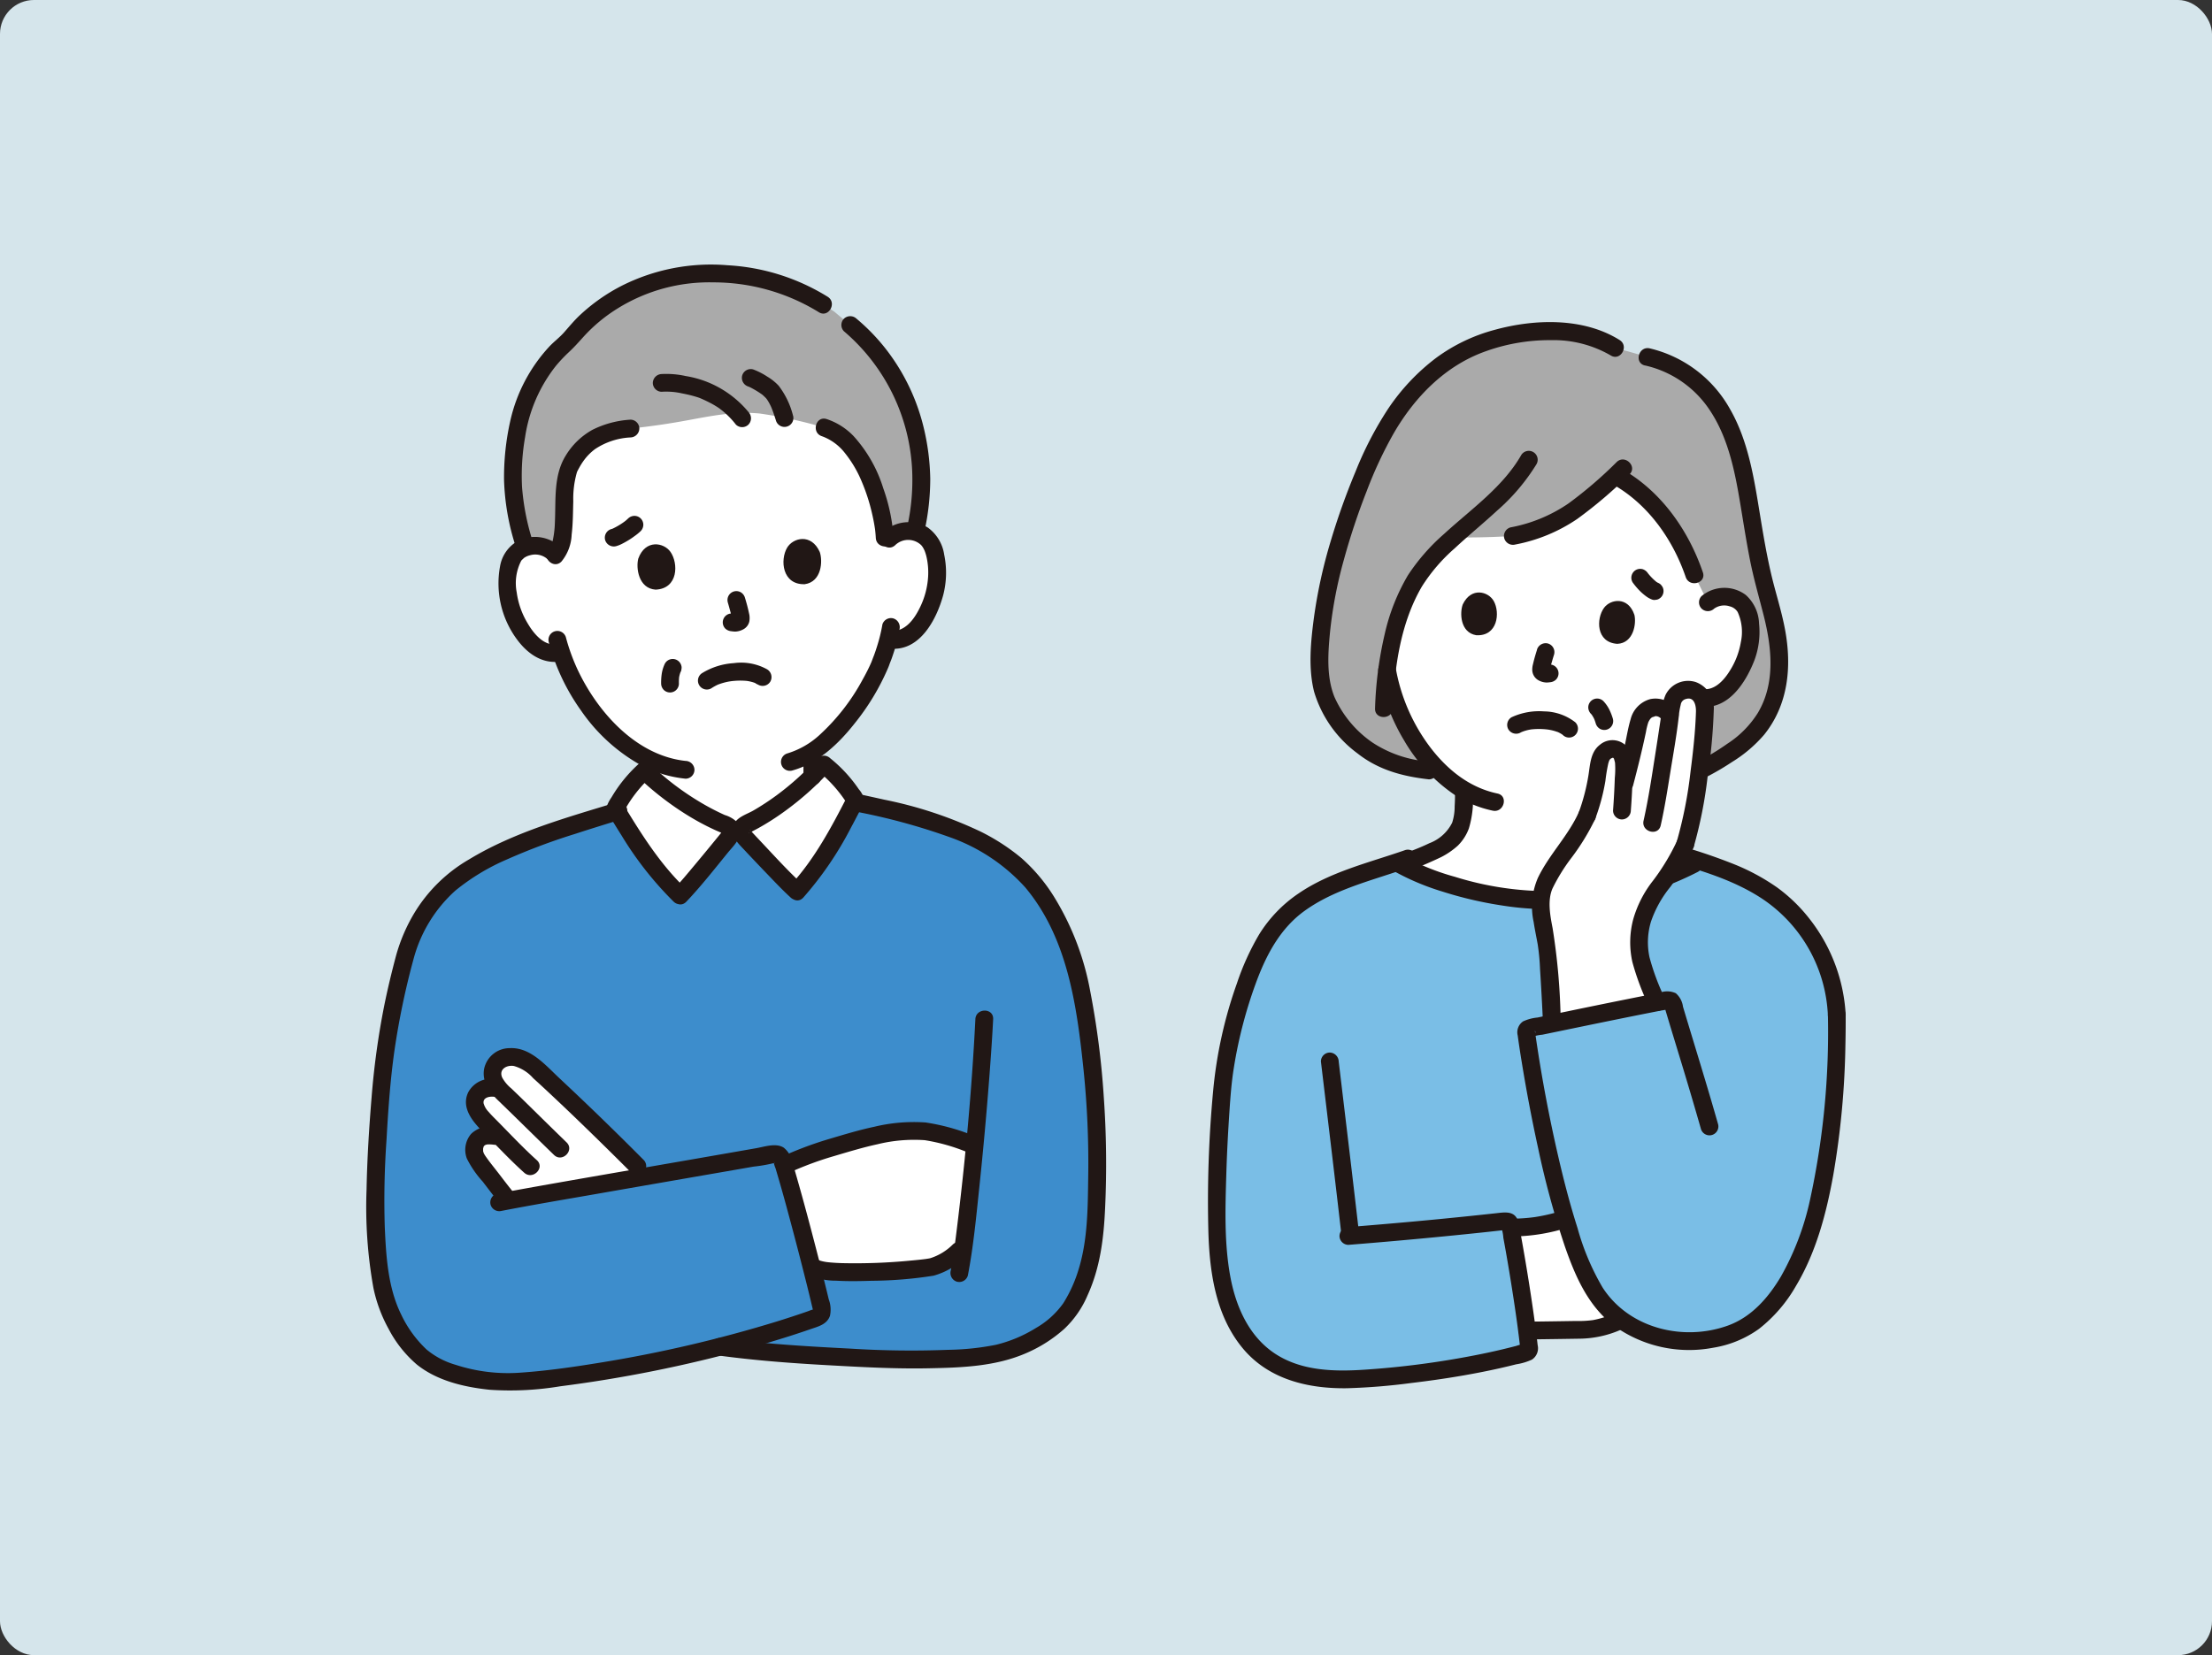<svg xmlns="http://www.w3.org/2000/svg" width="326" height="244" viewBox="0 0 326 244">
  <rect x="0" y="0" width="326" height="244" fill="#333333" stroke="none"/>
  <g id="グループ_1002" data-name="グループ 1002" transform="translate(-319 -839)">
    <g id="グループ_987" data-name="グループ 987">
      <rect id="長方形_298" data-name="長方形 298" width="326" height="244" rx="5" transform="translate(319 839)" fill="#d5e5eb"/>
      <g id="グループ_986" data-name="グループ 986" transform="translate(-3)">
        <g id="グループ_984" data-name="グループ 984" transform="translate(500.03 886.482)">
          <path id="パス_1382" data-name="パス 1382" d="M329.791,76.962a36.047,36.047,0,0,0,9.441-5.859,14.2,14.2,0,0,0,4.076-7.826c.789-4.5-.328-8.811-1.532-13.106a121.441,121.441,0,0,1-2.659-13.355c-.674-4.1-1.5-8.432-3.331-12.163a17.01,17.01,0,0,0-11.695-9.583l-4.748-1.348c-6.38-4.07-17.647-2.681-24.254,1.595-6.642,4.3-10.261,10.851-13.059,17.747-3.447,8.5-6.717,19.5-6.159,28.705.253,4.182,2.475,7.4,5.624,10.163,3.055,2.683,5.973,3.611,10.388,4.106Z" transform="translate(-259.332 -9.939)" fill="#aaa"/>
          <path id="パス_1383" data-name="パス 1383" d="M296.159,69.817a27.323,27.323,0,0,1,1.66-3.6,28.457,28.457,0,0,1,5.959-6.871c4.1.113,8.728-.19,8.728-.19,6.636-1.238,10.41-4.527,15.093-8.906,6.307,3.363,10.011,9.775,11.647,14.619l2,4.071a3.671,3.671,0,0,1,2.7-.829,3.409,3.409,0,0,1,2.966,1.861c.942,1.857.721,5.173-.085,7.19a11.1,11.1,0,0,1-3.534,5.1,4.045,4.045,0,0,1-3.164.733l-.211-.048a24.236,24.236,0,0,1-1.311,3,31.783,31.783,0,0,1-8.9,10.468c.015,1.135-.014,1.626.1,3.145a7.774,7.774,0,0,0,.374,2.194,5.356,5.356,0,0,0,1.608,2.341,18.041,18.041,0,0,0,5.383,2.724l1.889.744a49.969,49.969,0,0,1-21.432,5.307c-7.208.028-16.662-2.457-21.728-5.29l1.933-.761a18.043,18.043,0,0,0,5.382-2.724,5.357,5.357,0,0,0,1.609-2.341,7.775,7.775,0,0,0,.374-2.194c.1-1.42.085-1.942.094-2.933a20.705,20.705,0,0,1-5.855-5.346q-.255-.328-.506-.668a28.064,28.064,0,0,1-4.962-11.71,40.763,40.763,0,0,1,2.186-9.084Z" transform="translate(-267.577 -27.622)" fill="#fff"/>
          <path id="パス_1384" data-name="パス 1384" d="M303.762,134.715c0,.68-.013,1.359-.055,2.037a7.821,7.821,0,0,1-.365,2.428,6.172,6.172,0,0,1-3.38,3.04c-1.773.865-3.693,1.5-5.53,2.218a1.35,1.35,0,0,0-.915,1.613,1.32,1.32,0,0,0,1.611.913,63.494,63.494,0,0,0,6.616-2.716,11.351,11.351,0,0,0,2.44-1.687,6.926,6.926,0,0,0,1.62-2.532,14.879,14.879,0,0,0,.577-5.316,1.311,1.311,0,0,0-2.621,0Z" transform="translate(-267.352 -65.39)" fill="#211715"/>
          <path id="パス_1385" data-name="パス 1385" d="M357.037,134.717a14.88,14.88,0,0,0,.577,5.317,6.919,6.919,0,0,0,1.621,2.532,11.329,11.329,0,0,0,2.439,1.687,63.493,63.493,0,0,0,6.616,2.716,1.32,1.32,0,0,0,1.613-.915,1.342,1.342,0,0,0-.916-1.613c-1.837-.722-3.758-1.353-5.53-2.218a6.158,6.158,0,0,1-3.38-3.04,7.912,7.912,0,0,1-.365-2.428c-.04-.679-.05-1.357-.055-2.037a1.311,1.311,0,0,0-2.621,0Z" transform="translate(-296.203 -65.391)" fill="#211715"/>
          <path id="パス_1386" data-name="パス 1386" d="M339.407,177.017a123.741,123.741,0,0,1-2.453,26.575c-1.405,6.3-3.741,12.945-8.494,17.565-4.505,4.378-12.282,4.793-17.5,2.665a15.287,15.287,0,0,1-3.379-1.864,12.854,12.854,0,0,1-5.2,1.443c-2.877.044-5.755.093-8.638.12.14,1.081.265,2.125.368,3.1a124.725,124.725,0,0,1-23.188,3.905c-6.545.537-13.324.331-18-5.136-4.314-5.048-4.805-12.171-4.87-18.518-.061-6.07.262-12.151.71-18.2.5-6.768,3.259-17.809,7.012-23.463,3.962-5.969,10.357-7.95,17.072-10.14l1.311-.375c.294-.084.5-.109.584-.055,4.981,2.907,14.682,5.5,22.044,5.472a49.615,49.615,0,0,0,22.342-5.8c5.637,1.8,9.936,3.794,13.464,7.265,3.079,3.379,6.361,7.763,6.811,15.441" transform="translate(-246.73 -74.86)" fill="#7abee6"/>
          <path id="パス_1387" data-name="パス 1387" d="M336.13,253.367q-.39-1.19-.762-2.431a25.728,25.728,0,0,1-7.2,1.256l-.9.027c.555,2.8,1.709,9.51,2.441,15.163,2.883-.027,5.76-.077,8.638-.12a12.886,12.886,0,0,0,5.2-1.442,17.013,17.013,0,0,1-5.467-7.228C337.392,257,336.742,255.235,336.13,253.367Z" transform="translate(-282.688 -118.722)" fill="#fff"/>
          <path id="パス_1389" data-name="パス 1389" d="M318.871,11.466c-5.365-3.369-12.595-3.124-18.49-1.489a25.692,25.692,0,0,0-8.54,4.1,31.035,31.035,0,0,0-7.105,7.531,51.783,51.783,0,0,0-4.781,9.21,103.255,103.255,0,0,0-3.688,10.335,73.865,73.865,0,0,0-2.472,11.334c-.46,3.483-.832,7.34.031,10.789a17.5,17.5,0,0,0,6.412,9.129c3.1,2.445,6.654,3.381,10.513,3.822a1.319,1.319,0,0,0,1.311-1.311A1.342,1.342,0,0,0,290.75,73.6a17.356,17.356,0,0,1-8.284-2.782,16.143,16.143,0,0,1-5.618-6.708c-1.237-3.032-.958-6.584-.648-9.775a63.779,63.779,0,0,1,2.035-10.528,100.432,100.432,0,0,1,3.358-10.092,60.829,60.829,0,0,1,4.019-8.583c3.07-5.267,7.488-9.81,13.3-11.936a27.863,27.863,0,0,1,9.844-1.717,16.769,16.769,0,0,1,8.788,2.25c1.433.9,2.749-1.365,1.323-2.263Z" transform="translate(-258.195 -8.816)" fill="#211715"/>
          <path id="パス_1390" data-name="パス 1390" d="M362.811,18.394a15.546,15.546,0,0,1,9.564,6.628c2.751,4.139,3.706,9.145,4.506,13.967.448,2.705.869,5.416,1.4,8.106s1.288,5.311,1.966,7.966c1.231,4.809,1.842,10.106-.819,14.564a14.7,14.7,0,0,1-4.495,4.538,35,35,0,0,1-6.427,3.6,1.353,1.353,0,0,0-.916,1.612,1.319,1.319,0,0,0,1.613.915,37.73,37.73,0,0,0,6.382-3.41,20.089,20.089,0,0,0,4.775-4.046c3.566-4.432,4.1-10.03,3.089-15.474-.518-2.8-1.42-5.508-2.064-8.279-.671-2.883-1.163-5.8-1.638-8.722-.87-5.311-1.7-10.818-4.423-15.553a18.405,18.405,0,0,0-11.819-8.932c-1.643-.373-2.344,2.154-.7,2.527Z" transform="translate(-298.398 -12)" fill="#211715"/>
          <path id="パス_1391" data-name="パス 1391" d="M312.265,44.186c-2.709,4.731-7.415,7.99-11.358,11.614a29.8,29.8,0,0,0-5.337,6.1,30.074,30.074,0,0,0-3.416,8.638,55.24,55.24,0,0,0-1.432,11c-.066,1.687,2.556,1.684,2.621,0,.237-6.116,1.158-12.652,4.306-18.013a25.625,25.625,0,0,1,4.818-5.6c2.033-1.892,4.185-3.652,6.225-5.535a29.709,29.709,0,0,0,5.834-6.88,1.311,1.311,0,0,0-2.263-1.323Z" transform="translate(-266.1 -24.581)" fill="#211715"/>
          <path id="パス_1392" data-name="パス 1392" d="M342.144,46.27a61.546,61.546,0,0,1-7.135,6.129,22.354,22.354,0,0,1-8.532,3.519,1.324,1.324,0,0,0-.916,1.613,1.339,1.339,0,0,0,1.613.915,24.241,24.241,0,0,0,9.158-3.784A65.834,65.834,0,0,0,344,48.123C345.231,46.967,343.375,45.117,342.144,46.27Z" transform="translate(-281.895 -25.652)" fill="#211715"/>
          <path id="パス_1393" data-name="パス 1393" d="M354.514,50.672c5.138,2.926,8.774,8.093,10.661,13.625.542,1.587,3.074.906,2.528-.7-2.106-6.171-6.125-11.923-11.866-15.192A1.312,1.312,0,0,0,354.514,50.672Z" transform="translate(-294.768 -26.705)" fill="#211715"/>
          <path id="パス_1394" data-name="パス 1394" d="M328.351,117c.08-.037.16-.072.24-.109.192-.089-.093.048-.132.055a1.162,1.162,0,0,0,.175-.069,6.493,6.493,0,0,1,.768-.236c.168-.04.337-.069.507-.1.251-.049-.157.012.016,0,.094-.009.187-.021.281-.028a10.561,10.561,0,0,1,1.457-.018c.231.013.461.036.691.058-.257-.026.131.021.15.025.1.016.191.035.287.055a6.912,6.912,0,0,1,1.017.288l.121.047q.141.055-.123-.055c.042-.007.139.064.175.081.114.055.226.116.334.181.084.05.164.106.246.16.253.168-.268-.228-.005,0a1.312,1.312,0,1,0,1.857-1.853,7.645,7.645,0,0,0-4.6-1.6,9.665,9.665,0,0,0-4.78.864,1.315,1.315,0,0,0-.47,1.793,1.347,1.347,0,0,0,1.793.47Z" transform="translate(-282.289 -56.493)" fill="#211715"/>
          <path id="パス_1395" data-name="パス 1395" d="M333.853,96.48c-.224.7-.432,1.41-.594,2.13a3.008,3.008,0,0,0-.109.861,1.791,1.791,0,0,0,.824,1.454,2.586,2.586,0,0,0,1.194.382,3.4,3.4,0,0,0,.779-.07l-.348.046.113-.013a1.4,1.4,0,0,0,.928-.382,1.311,1.311,0,0,0,0-1.853,1.292,1.292,0,0,0-.928-.382c-.185.015-.368.046-.552.072l.348-.046a1.426,1.426,0,0,1-.38.006l.348.046a1.3,1.3,0,0,1-.252-.071l.313.132a1.449,1.449,0,0,1-.273-.151l.265.2a.346.346,0,0,1-.055-.055l.205.265a.49.49,0,0,1-.055-.1l.132.313a.68.68,0,0,1-.029-.109l.046.348a1.134,1.134,0,0,1,0-.289l-.047.348a10.446,10.446,0,0,1,.3-1.234c.109-.387.223-.773.345-1.157a1.322,1.322,0,0,0-.915-1.615,1.34,1.34,0,0,0-1.612.915Z" transform="translate(-285.36 -48.176)" fill="#211715"/>
          <path id="パス_1396" data-name="パス 1396" d="M314.213,83.565c-.465,1.237-.39,4.155,1.985,4.548,3.16.175,3.543-3.324,2.58-5.039C317.991,81.671,315.469,80.952,314.213,83.565Z" transform="translate(-276.662 -41.951)" fill="#211715"/>
          <path id="パス_1397" data-name="パス 1397" d="M356.4,86.153c.311,1.285-.119,4.172-2.524,4.272-3.158-.212-3.113-3.731-1.947-5.316C352.886,83.812,355.481,83.407,356.4,86.153Z" transform="translate(-293.555 -42.992)" fill="#211715"/>
          <path id="パス_1398" data-name="パス 1398" d="M348.653,112.684c.08.086.155.175.227.268l-.205-.265a4.538,4.538,0,0,1,.553.965l-.132-.313a7.507,7.507,0,0,1,.273.775,1.37,1.37,0,0,0,.6.784,1.311,1.311,0,0,0,1.925-1.48,8.67,8.67,0,0,0-.531-1.361,5.293,5.293,0,0,0-.86-1.226,1.309,1.309,0,0,0-2.236.928,1.415,1.415,0,0,0,.382.928Z" transform="translate(-292.222 -54.949)" fill="#211715"/>
          <path id="パス_1399" data-name="パス 1399" d="M349.066,113.777c3.39-.571,6.354-2.788,8.752-5.141a34.548,34.548,0,0,0,5.518-7.006,28.086,28.086,0,0,0,2.109-4.577l-1.612.916c4.354.976,7.109-3.126,8.495-6.636a11.918,11.918,0,0,0,.722-5.495,5.9,5.9,0,0,0-1.97-4.239,5.262,5.262,0,0,0-6.5.171,1.319,1.319,0,0,0,0,1.853,1.342,1.342,0,0,0,1.853,0,2.561,2.561,0,0,1,2.284-.339,1.893,1.893,0,0,1,1.043.65q.154.182.022.021.063.089.12.183a7.079,7.079,0,0,1,.463,4.42,11.4,11.4,0,0,1-1.677,4.307c-.879,1.408-2.337,2.983-4.16,2.575a1.35,1.35,0,0,0-1.612.915,26.279,26.279,0,0,1-3.586,6.553,27.118,27.118,0,0,1-6.373,6.378,11.663,11.663,0,0,1-4.59,1.96,1.321,1.321,0,0,0-.915,1.612,1.341,1.341,0,0,0,1.613.915Z" transform="translate(-291.833 -41.382)" fill="#211715"/>
          <path id="パス_1400" data-name="パス 1400" d="M291.626,101.991a29.491,29.491,0,0,0,3.763,10.029,24.682,24.682,0,0,0,7.7,8.2,16.594,16.594,0,0,0,5.37,2.164c1.645.348,2.348-2.178.7-2.527-4.09-.866-7.3-3.437-9.819-6.692a27.176,27.176,0,0,1-5.188-11.868,1.322,1.322,0,0,0-1.613-.915,1.339,1.339,0,0,0-.915,1.612Z" transform="translate(-266.492 -50.358)" fill="#211715"/>
          <path id="パス_1401" data-name="パス 1401" d="M360.067,77.414a10.64,10.64,0,0,0,1.23,1.428,8.8,8.8,0,0,0,.838.692,3.489,3.489,0,0,0,.841.443A.99.99,0,0,0,363.5,80a.969.969,0,0,0,.487-.156,1.311,1.311,0,0,0,.47-1.793l-.2-.265a1.3,1.3,0,0,0-.578-.337l-.039-.016.313.132a2.7,2.7,0,0,1-.559-.347l.265.2a8.169,8.169,0,0,1-1.413-1.448l.2.265c-.038-.05-.076-.1-.113-.151a1.467,1.467,0,0,0-.784-.6,1.341,1.341,0,0,0-1.01.132,1.325,1.325,0,0,0-.6.784,1.282,1.282,0,0,0,.132,1.01Z" transform="translate(-297.498 -39.061)" fill="#211715"/>
          <path id="パス_1402" data-name="パス 1402" d="M274.753,151.284c-5.341,1.868-11.1,3.2-15.825,6.45a19.964,19.964,0,0,0-5.769,6.026,37.758,37.758,0,0,0-3.255,7.175,64.85,64.85,0,0,0-3.508,15.859,174,174,0,0,0-.692,21.2c.213,5.907,1.166,12.077,5.061,16.764,3.816,4.59,9.639,5.964,15.372,5.879a92.036,92.036,0,0,0,9.473-.773c3.479-.414,6.948-.935,10.385-1.617q2.544-.5,5.061-1.137a8.676,8.676,0,0,0,2.317-.689,2,2,0,0,0,.85-2.124c-.328-2.871-.741-5.734-1.185-8.587q-.582-3.736-1.256-7.458a15.582,15.582,0,0,0-.479-2.338c-.5-1.43-1.888-1.223-3.072-1.092q-8.284.911-16.589,1.615-2.657.23-5.314.441a1.344,1.344,0,0,0-1.311,1.311,1.321,1.321,0,0,0,1.311,1.311q7.144-.567,14.275-1.269,2.684-.263,5.367-.546,1.007-.105,2.012-.218l.826-.091.414-.046.191-.022q.248-.016-.132-.041l-.47-.47a5.975,5.975,0,0,1,.354,1.672q.236,1.26.454,2.523.571,3.276,1.07,6.565c.335,2.209.649,4.423.9,6.643a1.87,1.87,0,0,0,.043.379l.021.187.335-.616a6.252,6.252,0,0,0-.928.249q-1.059.277-2.125.529-2,.472-4.008.861a129.093,129.093,0,0,1-16.331,2.121c-4.328.281-8.955.175-12.761-2.168-4.015-2.474-6.024-6.914-6.877-11.392-.957-5.027-.77-10.31-.619-15.4.089-2.991.248-5.98.447-8.966.148-2.217.306-4.423.664-6.616a66.537,66.537,0,0,1,3.466-13.059c1.484-3.877,3.5-7.548,6.93-10.029,3.647-2.64,8.016-3.966,12.246-5.345,1.122-.365,2.242-.735,3.356-1.125a1.343,1.343,0,0,0,.914-1.608,1.322,1.322,0,0,0-1.612-.915Z" transform="translate(-245.634 -73.467)" fill="#211715"/>
          <path id="パス_1403" data-name="パス 1403" d="M276.112,207.325c1.02,8.542,2.054,17.082,3.032,25.628a1.35,1.35,0,0,0,1.311,1.311,1.318,1.318,0,0,0,1.311-1.311c-.979-8.546-2.012-17.086-3.032-25.628a1.352,1.352,0,0,0-1.311-1.311,1.318,1.318,0,0,0-1.311,1.311Z" transform="translate(-259.469 -98.33)" fill="#211715"/>
          <path id="パス_1404" data-name="パス 1404" d="M338.693,152.834a47.289,47.289,0,0,1-17.369,4.98,46.256,46.256,0,0,1-17.081-2,35.2,35.2,0,0,1-7.723-3.131,1.312,1.312,0,0,0-1.323,2.263A36.607,36.607,0,0,0,302.431,158a56.753,56.753,0,0,0,8.839,2.053,42.7,42.7,0,0,0,9.074.46,50.528,50.528,0,0,0,9.972-1.693,49.281,49.281,0,0,0,9.7-3.721c1.5-.775.175-3.038-1.323-2.263Z" transform="translate(-267.843 -74.036)" fill="#211715"/>
          <path id="パス_1405" data-name="パス 1405" d="M330.735,280.206c2.567-.025,5.129-.067,7.694-.106a15.553,15.553,0,0,0,6.225-1.372,1.32,1.32,0,0,0,.47-1.793,1.344,1.344,0,0,0-1.793-.47,13.067,13.067,0,0,1-2.9.892,15.632,15.632,0,0,1-2.522.131c-2.391.038-4.781.075-7.173.1a1.311,1.311,0,0,0,0,2.621Z" transform="translate(-283.689 -130.234)" fill="#211715"/>
          <path id="パス_1406" data-name="パス 1406" d="M327.828,252.437a27.526,27.526,0,0,0,7.466-1.277,1.311,1.311,0,0,0-.7-2.528,26.2,26.2,0,0,1-3.447.855c-.287.05-.574.1-.862.137.238-.034-.18.022-.184.022q-.234.028-.467.051c-.6.061-1.2.1-1.807.119a1.311,1.311,0,1,0,0,2.621Z" transform="translate(-282.351 -117.654)" fill="#211715"/>
          <path id="パス_1407" data-name="パス 1407" d="M395.138,174.841a25.055,25.055,0,0,0-5.338-14.188,23.652,23.652,0,0,0-4.785-4.632,31.343,31.343,0,0,0-6.428-3.457,82.075,82.075,0,0,0-9.03-2.99,1.312,1.312,0,0,0-.7,2.528c4.769,1.354,9.66,2.782,13.852,5.511a21.8,21.8,0,0,1,9.8,17.229,1.34,1.34,0,0,0,1.311,1.311A1.322,1.322,0,0,0,395.138,174.841Z" transform="translate(-301.151 -72.684)" fill="#211715"/>
          <path id="パス_1408" data-name="パス 1408" d="M354.161,135.386a28.562,28.562,0,0,0,1.8-2.933c.273-.518.529-1.057.774-1.638,1.632-5.291,2.629-14.331,2.86-19.047a4.673,4.673,0,0,0-.263-2.336,2.556,2.556,0,0,0-2.25-1.371,2.476,2.476,0,0,0-2.377,2.271c-.077.4-.164,1.008-.218,1.495l-.036-.043a2.671,2.671,0,0,0-2.239-1.116c-1.272.117-2.1,1.081-2.4,2.589-.459,2.32-1.4,6.2-2.213,9.241.046-1.05.074-2.029.106-3.209a3.9,3.9,0,0,0-.288-1.546,1.529,1.529,0,0,0-1.031-.921,1.949,1.949,0,0,0-1.966.973,7.121,7.121,0,0,0-.568,2.281,29.54,29.54,0,0,1-1.6,6.519c-1.573,3.716-6.121,8.464-6.689,11.488a12.683,12.683,0,0,0,.184,4.549,40.777,40.777,0,0,1,.777,5.035c.244,3.67.375,5.875.536,9.361,5.068-.965,10.669-2.052,15.471-2.9-1.332-2.937-2.849-6.717-2.621-8.854a12.69,12.69,0,0,1,2.594-7.563C353.109,136.873,353.656,136.118,354.161,135.386Z" transform="translate(-286.393 -53.867)" fill="#fff"/>
          <path id="パス_1409" data-name="パス 1409" d="M358.229,123.257c.685-2.609,1.337-5.23,1.892-7.87a9.8,9.8,0,0,1,.351-1.444,3.133,3.133,0,0,1,.171-.318c.027-.047.182-.254.076-.125a1.961,1.961,0,0,1,.281-.278c-.164.131.136-.069.164-.083-.212.109.453-.1.236-.078a.936.936,0,0,1,.562.069,1.392,1.392,0,0,1,.351.24,4.517,4.517,0,0,1,.4.422,1.321,1.321,0,0,0,1.853,0,1.34,1.34,0,0,0,0-1.854,3.863,3.863,0,0,0-3.786-1.412,4.089,4.089,0,0,0-2.919,2.983c-.412,1.365-.615,2.816-.944,4.2q-.576,2.432-1.212,4.848a1.312,1.312,0,0,0,2.528.7Z" transform="translate(-295.575 -54.952)" fill="#211715"/>
          <path id="パス_1410" data-name="パス 1410" d="M370.576,130.074a64.368,64.368,0,0,0,2.02-10.226,84.2,84.2,0,0,0,.912-9.826,4.083,4.083,0,0,0-2.654-4.172,3.707,3.707,0,0,0-4.445,1.874,7.24,7.24,0,0,0-.553,2.207c-.045.328-.117.945-.141,1.136-.014.115-.083.567-.121.819q-.334,2.239-.685,4.472c-.521,3.315-1.012,6.653-1.747,9.928-.37,1.643,2.156,2.345,2.527.7.583-2.589.993-5.22,1.417-7.838.441-2.723.934-5.456,1.243-8.2a10.777,10.777,0,0,1,.292-1.757,1,1,0,0,1,.768-.846c1.256-.382,1.5,1.028,1.474,1.876-.091,2.949-.423,5.906-.8,8.829a63.088,63.088,0,0,1-2.032,10.327c-.492,1.617,2.036,2.309,2.527.7Z" transform="translate(-298.967 -52.783)" fill="#211715"/>
          <path id="パス_1411" data-name="パス 1411" d="M337.33,171.341a95.8,95.8,0,0,0-1.191-13.8c-.362-1.878-.777-4.06-.032-5.831a26.778,26.778,0,0,1,2.808-4.552,33.2,33.2,0,0,0,3.429-5.584,1.355,1.355,0,0,0-.47-1.793,1.32,1.32,0,0,0-1.793.47c-1.547,3.575-4.436,6.368-6.113,9.867a10.65,10.65,0,0,0-.63,6.479c.168,1.107.4,2.2.6,3.3a31.316,31.316,0,0,1,.343,3.61q.251,3.917.431,7.839C334.786,173.021,337.407,173.03,337.33,171.341Z" transform="translate(-285.347 -68.183)" fill="#211715"/>
          <path id="パス_1412" data-name="パス 1412" d="M364.641,171.282a34.225,34.225,0,0,1-2.207-5.947,10.535,10.535,0,0,1,.218-5.275,16.584,16.584,0,0,1,2.847-5.105,30.428,30.428,0,0,0,3.344-5.665,1.356,1.356,0,0,0-.47-1.793,1.32,1.32,0,0,0-1.793.47,32.3,32.3,0,0,1-3.63,6.065,16.521,16.521,0,0,0-2.923,5.711,13.294,13.294,0,0,0-.118,6.289,37.935,37.935,0,0,0,2.471,6.575,1.32,1.32,0,0,0,1.793.47,1.343,1.343,0,0,0,.47-1.793Z" transform="translate(-297.361 -71.687)" fill="#211715"/>
          <path id="パス_1413" data-name="パス 1413" d="M348.122,133.119a30.007,30.007,0,0,0,1.44-5.44,25.129,25.129,0,0,1,.416-2.526q.039-.152.088-.3c.06-.157.069-.189.028-.1a1.948,1.948,0,0,1,.129-.236c-.072.087-.055.073.051-.044s.135-.121.055-.049a2.079,2.079,0,0,1,.234-.134c-.265.117.333-.119.13-.028-.091.013-.068.016.068.009-.164-.025-.159-.017.009.026-.114-.043-.1-.028.032.044q-.151-.1.018.055c-.034-.128.026.1.044.158.032.109.113.421.116.443a13.386,13.386,0,0,1-.033,2.252q-.079,2.4-.259,4.805A1.322,1.322,0,0,0,352,133.368a1.336,1.336,0,0,0,1.311-1.311q.164-2.189.245-4.382c.055-1.516.288-3.213-.491-4.594a2.863,2.863,0,0,0-4.3-.734c-1.4,1.067-1.443,2.867-1.693,4.46a30.084,30.084,0,0,1-1.469,5.619,1.322,1.322,0,0,0,.915,1.612,1.337,1.337,0,0,0,1.612-.915Z" transform="translate(-290.991 -60.047)" fill="#211715"/>
          <path id="パス_1438" data-name="パス 1438" d="M374.9,192.992a116.274,116.274,0,0,1-2.624,27.174,40.267,40.267,0,0,1-4.309,11.382c-1.871,3.143-4.357,6-7.887,7.249-6.571,2.327-14.505.371-18.382-5.63A36.263,36.263,0,0,1,338,224.4c-1.116-3.5-2.037-7.058-2.861-10.636-1.326-5.757-2.424-11.577-3.276-17.42q-.044-.305-.087-.611c-.011-.079-.019-.158-.033-.236-.079-.447.141.035-.027.273l-.47.47a5.781,5.781,0,0,1,1.55-.349l1.972-.407,3.943-.814q3.925-.809,7.854-1.6,1.911-.382,3.826-.755a8.609,8.609,0,0,0,.894-.173l.109-.021q.542-.069-.589-.357a2.67,2.67,0,0,0,.14.468l.546,1.824c.718,2.377,1.447,4.751,2.166,7.126q1.3,4.3,2.537,8.628a1.312,1.312,0,0,0,2.527-.7c-1.647-5.806-3.451-11.566-5.181-17.348a3.165,3.165,0,0,0-1.056-1.986,3.023,3.023,0,0,0-2.345-.081q-2.2.424-4.394.866-4.595.92-9.182,1.874l-4.468.923a6.578,6.578,0,0,0-2.113.564,1.939,1.939,0,0,0-.8,2.082q.271,1.984.6,3.961,1.033,6.369,2.414,12.675a127.483,127.483,0,0,0,3.948,14.49c1.539,4.426,3.419,8.751,7.245,11.679a18.9,18.9,0,0,0,14.593,3.228,15.836,15.836,0,0,0,6.784-2.8,21.679,21.679,0,0,0,5.406-6.28c3-5,4.515-10.786,5.533-16.476a124.024,124.024,0,0,0,1.772-19.023q.051-2.239.041-4.475a1.311,1.311,0,0,0-2.621,0Z" transform="translate(-283.535 -90.836)" fill="#211715"/>
        </g>
        <g id="グループ_985" data-name="グループ 985" transform="translate(375.999 878)">
          <path id="パス_1379" data-name="パス 1379" d="M109.416,153.63c3.7-4.008,6.221-8.807,8.6-13.446a20.226,20.226,0,0,0-4.642-5.252,40.343,40.343,0,0,1-11.75,8.993c-.507.246-.463,1.133-.164,1.48C101.7,145.672,107.586,151.97,109.416,153.63Z" transform="translate(-45.957 -61.232)" fill="#fff"/>
          <path id="パス_1380" data-name="パス 1380" d="M76.727,155c-3.97-3.74-6.82-8.352-9.52-12.813a20.232,20.232,0,0,1,4.265-5.563,40.35,40.35,0,0,0,12.347,8.151c.523.21.54,1.1.266,1.465C83.874,146.524,78.436,153.217,76.727,155Z" transform="translate(-30.508 -62)" fill="#fff"/>
          <path id="パス_1381" data-name="パス 1381" d="M94.287,54.284a3.877,3.877,0,0,1,2.76-1.136,3.6,3.6,0,0,1,3.3,1.667c1.172,1.86,1.264,5.369.613,7.567a11.72,11.72,0,0,1-3.217,5.709,4.273,4.273,0,0,1-3.255,1.08l-.318-.041a25.078,25.078,0,0,1-1.012,3.12A33.387,33.387,0,0,1,84.678,84.4v3.17A40.344,40.344,0,0,1,72.93,96.558l-2.358.082a40.35,40.35,0,0,1-12.347-8.151s0-.891,0-2.02a23.874,23.874,0,0,1-6.256-5.117,29.487,29.487,0,0,1-6.007-10.327,4.2,4.2,0,0,1-3.6-.752,11.717,11.717,0,0,1-3.656-5.437c-.822-2.141-1.007-5.646.015-7.59a3.6,3.6,0,0,1,3.159-1.922,3.877,3.877,0,0,1,2.84.915S39.947,30.584,69.692,30.584C98.922,30.584,94.287,54.284,94.287,54.284Z" transform="translate(-17.259 -13.865)" fill="#fff"/>
          <path id="パス_1388" data-name="パス 1388" d="M117.958,132.184v2.665a1.353,1.353,0,0,0,.382.928,1.311,1.311,0,0,0,2.239-.928v-2.665a1.349,1.349,0,0,0-.382-.928,1.311,1.311,0,0,0-2.239.928Z" transform="translate(-53.545 -59.388)" fill="#211715"/>
          <path id="パス_1414" data-name="パス 1414" d="M49.381,28.616a11.275,11.275,0,0,0-1.438,2.19c-1.564,3.062.007,10.851-2.121,13.054a3.768,3.768,0,0,0-3.245-1.349,4.646,4.646,0,0,0-1.2.241,35.682,35.682,0,0,1-1.819-10.013c.028-9.914,2.989-15.99,8.057-20.357a4.051,4.051,0,0,0,.53-.552A26.317,26.317,0,0,1,68.549,2.362C75.218,2.431,80.6,3.906,85.287,6.94l1.59,1.028,2.391,1.994a29.13,29.13,0,0,1,10.38,20.679,31.582,31.582,0,0,1-.8,9.811,4.823,4.823,0,0,0-1.105-.116,3.877,3.877,0,0,0-2.76,1.136l-.639-.116c-.215-4.344-2.939-14.416-8.9-16.261a65.92,65.92,0,0,0-9.522-2.082c-3.723-.359-7.149.359-10.828,1.033-2.416.443-4.928.829-8.222,1.187-3.058.256-5.4,1.147-7.176,3.032Q49.536,28.434,49.381,28.616Z" transform="translate(-17.956 -1.053)" fill="#aaa"/>
          <path id="パス_1415" data-name="パス 1415" d="M44.571,74.788a5.54,5.54,0,0,0-6.112-.675,5.288,5.288,0,0,0-2.583,3.736,13.878,13.878,0,0,0,2.473,10.723c1.584,2.163,3.822,3.751,6.615,3.263a1.322,1.322,0,0,0,.915-1.612,1.341,1.341,0,0,0-1.612-.916c-1.911.335-3.461-1.6-4.306-3.053a11.929,11.929,0,0,1-1.629-4.6A7.194,7.194,0,0,1,39,77.009c.051-.073.039-.06-.037.038q.077-.1.164-.185c.044-.043.336-.306.254-.245a2.567,2.567,0,0,1,.928-.421,2.741,2.741,0,0,1,2.409.445,1.348,1.348,0,0,0,1.853,0,1.321,1.321,0,0,0,0-1.853Z" transform="translate(-16.182 -33.342)" fill="#211715"/>
          <path id="パス_1416" data-name="パス 1416" d="M140.888,72.878a2.761,2.761,0,0,1,3.907.117c-.19-.221.063.1.1.149a4,4,0,0,1,.312.589,6.515,6.515,0,0,1,.316,1.081,10.464,10.464,0,0,1,.195,2.744,11.877,11.877,0,0,1-1.244,4.607c-.834,1.7-2.2,3.563-4.306,3.364a1.32,1.32,0,0,0-1.311,1.311,1.339,1.339,0,0,0,1.311,1.311c4.363.413,6.826-4.369,7.782-7.914a13.14,13.14,0,0,0,.14-5.929,6.005,6.005,0,0,0-2.446-4.025,5.487,5.487,0,0,0-6.6.744C137.825,72.2,139.679,74.057,140.888,72.878Z" transform="translate(-62.934 -31.532)" fill="#211715"/>
          <path id="パス_1417" data-name="パス 1417" d="M126.842,96.371a23.918,23.918,0,0,1-.772,3.16c-.131.422-.268.841-.422,1.256-.033.088-.067.176-.1.265-.1.255.15-.391-.048.121-.055.135-.1.27-.152.4-.031.083-.064.164-.094.247-.019.052-.042.1-.062.153-.064.164.1-.235.029-.068-.116.264-.234.527-.359.787-.28.585-.581,1.159-.9,1.726a30.832,30.832,0,0,1-6.32,8.166,12.3,12.3,0,0,1-4.813,2.777,1.312,1.312,0,0,0,.7,2.528c3.773-1.03,6.818-3.9,9.184-6.9a34.808,34.808,0,0,0,4.989-8.279c.05-.123.1-.247.147-.372.02-.055.122-.366.055-.182-.092.264.074-.179.121-.294s.082-.208.121-.312c.1-.258.187-.519.273-.781a24.628,24.628,0,0,0,.946-3.7,1.351,1.351,0,0,0-.915-1.613,1.322,1.322,0,0,0-1.613.916Z" transform="translate(-50.798 -43.292)" fill="#211715"/>
          <path id="パス_1418" data-name="パス 1418" d="M49.16,100.482A31.116,31.116,0,0,0,53.923,110.6a26.2,26.2,0,0,0,9.19,8.259,18.2,18.2,0,0,0,6.22,1.792,1.319,1.319,0,0,0,1.311-1.311,1.34,1.34,0,0,0-1.311-1.311c-7.226-.781-12.872-7.085-15.839-13.3a28.825,28.825,0,0,1-1.805-4.945,1.312,1.312,0,0,0-2.527.7Z" transform="translate(-22.294 -44.857)" fill="#211715"/>
          <path id="パス_1419" data-name="パス 1419" d="M84.857,4.723A31.213,31.213,0,0,0,70.106.072,29.233,29.233,0,0,0,54.5,3.092,27.114,27.114,0,0,0,48.359,7.4C47.5,8.2,46.775,9.088,46,9.964c-.655.746-1.48,1.356-2.166,2.083a23.736,23.736,0,0,0-5.773,11.011,37.963,37.963,0,0,0-.91,8.7,35.154,35.154,0,0,0,1.729,9.812,1.312,1.312,0,0,0,2.527-.7,35.167,35.167,0,0,1-1.606-8.131,33.013,33.013,0,0,1,.455-7.342,22.214,22.214,0,0,1,4.571-10.536,22.376,22.376,0,0,1,1.89-1.992c.764-.71,1.42-1.451,2.119-2.225a23.468,23.468,0,0,1,5.147-4.263A25.588,25.588,0,0,1,67.949,2.594,29.624,29.624,0,0,1,83.535,6.986c1.424.913,2.74-1.355,1.323-2.263Z" transform="translate(-16.865 0.032)" fill="#211715"/>
          <path id="パス_1420" data-name="パス 1420" d="M140.439,45.625a36.219,36.219,0,0,0,.855-7.746,34.6,34.6,0,0,0-.976-7.578,30.436,30.436,0,0,0-5.6-11.595,29.533,29.533,0,0,0-4.29-4.428,1.347,1.347,0,0,0-1.853,0,1.322,1.322,0,0,0,0,1.854,28.655,28.655,0,0,1,10.06,20.7,32.088,32.088,0,0,1-.726,8.092,1.342,1.342,0,0,0,.915,1.612A1.323,1.323,0,0,0,140.439,45.625Z" transform="translate(-58.194 -6.296)" fill="#211715"/>
          <path id="パス_1421" data-name="パス 1421" d="M132.752,59.147a27.054,27.054,0,0,0-1.524-7.323,20.386,20.386,0,0,0-4.383-7.7,9.72,9.72,0,0,0-3.957-2.5c-1.61-.518-2.3,2.012-.7,2.528a7.578,7.578,0,0,1,3.374,2.461,17.224,17.224,0,0,1,2.482,4.2,27.774,27.774,0,0,1,1.5,4.6c.164.692.306,1.39.417,2.093.068.428.051.286.1.764q.046.437.069.871c.09,1.678,2.712,1.688,2.621,0Z" transform="translate(-55.054 -18.845)" fill="#211715"/>
          <path id="パス_1422" data-name="パス 1422" d="M108.875,35.055a12.009,12.009,0,0,0-2.121-4.419,7.57,7.57,0,0,0-1.664-1.333,10.4,10.4,0,0,0-2.1-1.07,1.318,1.318,0,0,0-1.612.915,1.343,1.343,0,0,0,.915,1.612c.058.021.116.048.175.066-.376-.116-.152-.064-.055-.02.144.067.285.139.425.214q.458.246.895.523.211.134.418.277l.191.135c.179.131.068.067-.037-.033a8.035,8.035,0,0,1,.6.568c.034.038.187.242.049.051s.013.02.042.061c.082.116.159.235.233.358a7.894,7.894,0,0,1,.425.819c.017.038.034.075.05.114h0l.049.122q.1.257.193.517c.145.4.277.81.406,1.218a1.311,1.311,0,0,0,2.528-.7Z" transform="translate(-45.999 -12.777)" fill="#211715"/>
          <path id="パス_1423" data-name="パス 1423" d="M91.4,35.106a15.2,15.2,0,0,0-6.171-4.466,14.959,14.959,0,0,0-3.068-.835,13.163,13.163,0,0,0-3.549-.3A1.347,1.347,0,0,0,77.3,30.81a1.32,1.32,0,0,0,1.311,1.311,10.384,10.384,0,0,1,2.935.226c.519.1,1.038.211,1.546.346.218.058.441.12.655.188.114.035.226.074.339.109.039.013.323.117.127.042-.218-.084.269.12.262.116q.2.089.4.181.382.176.752.365a13.148,13.148,0,0,1,1.425.837,12.356,12.356,0,0,1,2.49,2.425,1.319,1.319,0,0,0,1.853,0,1.341,1.341,0,0,0,0-1.853Z" transform="translate(-35.088 -13.366)" fill="#211715"/>
          <path id="パス_1424" data-name="パス 1424" d="M60.957,41.843A14.438,14.438,0,0,0,55.4,43.314a10.608,10.608,0,0,0-3.979,3.822c-1.833,2.949-1.438,6.549-1.6,9.875a14.684,14.684,0,0,1-.257,2.375,5.647,5.647,0,0,1-.315,1.07c.1-.224-.089.144-.125.208a1.912,1.912,0,0,1-.12.183c.128-.178.013-.027-.066.055-1.181,1.207.671,3.062,1.853,1.853a6.628,6.628,0,0,0,1.5-3.963c.2-1.627.192-3.274.241-4.91a14.143,14.143,0,0,1,.525-4.248c.026-.078.055-.157.087-.233-.009.021-.076.173-.01.042q.145-.29.305-.572A9.947,9.947,0,0,1,54.2,47.7a7.791,7.791,0,0,1,1.532-1.513,10.312,10.312,0,0,1,5.226-1.725,1.345,1.345,0,0,0,1.311-1.311,1.321,1.321,0,0,0-1.311-1.311Z" transform="translate(-22.042 -18.975)" fill="#211715"/>
          <path id="パス_1425" data-name="パス 1425" d="M24.717,230.457q-.575.051-1.136.1c-3.338.26-11.332-.459-14.962-4.2a20.232,20.232,0,0,1-5.392-10.882,85.708,85.708,0,0,1-.635-17.779c.607-11.795,1.234-19.21,4.548-31.133,1.934-4.77,4.15-8.1,7.827-10.632,3.813-2.63,7.875-4.463,14.255-6.631,2.534-.861,5.433-1.775,8.828-2.813,2.621,4.326,5.416,8.761,9.258,12.38,1.71-1.783,7.147-8.477,7.359-8.76.273-.367.257-1.256-.266-1.465l2.358-.082c-.507.246-.463,1.133-.164,1.48.232.268,6.122,6.565,7.952,8.225,3.615-3.917,6.109-8.591,8.441-13.132,6.662,1.435,13.683,2.908,19.648,6.381a22.707,22.707,0,0,1,5.827,4.5,30.064,30.064,0,0,1,4.2,6.075c3.518,6.644,4.469,14.107,5.309,21.495a136.479,136.479,0,0,1,.638,21.923c-.273,5.7-.97,9.315-3.428,13.712-2,3.585-7.889,6.966-13.045,7.529-8.085.883-14.6.516-22.207.116-5.592-.294-11.467-.716-16.779-1.447a189.712,189.712,0,0,1-28.438,5.053Z" transform="translate(-1.085 -65.859)" fill="#3d8dcc"/>
          <path id="パス_1426" data-name="パス 1426" d="M116.221,252.248c-1.224-4.754-2.665-10.1-3.632-13.283a54.436,54.436,0,0,1,9.371-3.324,35.3,35.3,0,0,1,10.388-1.781c2.763,0,5.718,1.2,7.768,1.917l.621.218c-.526,5.6-1.115,11.064-1.647,14.962l-.607.546s-2.3,2.071-4.009,2.4c-2.518.491-14.913,1.361-17.2.2l-.662-.336C116.484,253.271,116.354,252.763,116.221,252.248Z" transform="translate(-51.108 -106.139)" fill="#fff"/>
          <path id="パス_1427" data-name="パス 1427" d="M29.55,221.866c-.075-.133-.144-.269-.2-.407a2.1,2.1,0,0,1,.328-2.219,2.683,2.683,0,0,1,2.391-.788s.3.032.671.072a4.581,4.581,0,0,1-.676-1.011,2.567,2.567,0,0,1,.388-2.84,3.081,3.081,0,0,1,2.494-.757,5.308,5.308,0,0,1,2.814,1.319c4.088,3.62,11.613,10.957,15.415,14.792,0,0,.733.7,1.513,1.431-8.213,1.427-16.589,2.888-20.5,3.611l-.39-.487c-1.213-1.514-2.232-2.9-3.539-4.579a5.827,5.827,0,0,1-1.054-1.7,2.445,2.445,0,0,1,.352-2.13c.837-.932,1.934-.764,3.419-.5-.6-.621-1.208-1.242-1.82-1.853A9.464,9.464,0,0,1,29.55,221.866Z" transform="translate(-13.208 -97.071)" fill="#fff"/>
          <path id="パス_1428" data-name="パス 1428" d="M140.363,264.185a8.178,8.178,0,0,1-3.357,2.049c-.189.043-.382.069-.573.1l-.161.023c-.175.026.273-.034.087-.011l-.434.055c-.633.074-1.269.135-1.9.191a84.665,84.665,0,0,1-9.993.366c-.754-.023-1.508-.067-2.257-.154-.254-.03-.009,0,.035.005-.1-.015-.194-.03-.291-.047-.132-.023-.263-.049-.393-.079-.114-.027-.226-.062-.339-.091-.044-.012-.088-.037-.132-.045-.218-.04.286.132.087.036a1.345,1.345,0,0,0-1.793.47,1.323,1.323,0,0,0,.47,1.793,9.775,9.775,0,0,0,3.73.7c1.732.1,3.471.071,5.2.013a60.681,60.681,0,0,0,9.162-.753,10.62,10.62,0,0,0,4.7-2.762c1.26-1.127-.6-2.975-1.853-1.853Z" transform="translate(-53.915 -119.748)" fill="#211715"/>
          <path id="パス_1429" data-name="パス 1429" d="M113.83,238.6a49.046,49.046,0,0,1,5.909-2.13c2.1-.622,4.215-1.266,6.361-1.732a22.663,22.663,0,0,1,6.961-.6,27.926,27.926,0,0,1,6.377,1.817,1.311,1.311,0,1,0,.7-2.528,30.517,30.517,0,0,0-6.957-1.9,24.8,24.8,0,0,0-7.56.635c-2.22.468-4.4,1.135-6.575,1.777a54.407,54.407,0,0,0-6.535,2.4,1.32,1.32,0,0,0-.47,1.793,1.343,1.343,0,0,0,1.793.47Z" transform="translate(-50.777 -105.054)" fill="#211715"/>
          <path id="パス_1430" data-name="パス 1430" d="M55.259,228.013q-6.1-6.148-12.432-12.068c-2.02-1.886-4.281-4.592-7.311-4.44a3.844,3.844,0,0,0-3.788,3.025c-.354,1.914.755,3.427,2.06,4.686,2.759,2.663,5.478,5.366,8.232,8.034,1.212,1.175,3.067-.677,1.853-1.853-2.176-2.108-4.331-4.235-6.492-6.358-.546-.537-1.1-1.064-1.657-1.6a5.529,5.529,0,0,1-1.334-1.589c-.542-1.221.646-1.888,1.713-1.714a5.882,5.882,0,0,1,2.84,1.788q1.335,1.21,2.647,2.446,3.02,2.834,5.983,5.728,2.938,2.859,5.833,5.764a1.312,1.312,0,0,0,1.854-1.854Z" transform="translate(-14.372 -95.989)" fill="#211715"/>
          <path id="パス_1431" data-name="パス 1431" d="M31.049,219.816a3.789,3.789,0,0,0-3.866,1.993c-.805,1.732.038,3.36,1.167,4.7,1.069,1.266,2.32,2.407,3.477,3.593,1.179,1.207,2.372,2.4,3.628,3.528s3.113-.724,1.853-1.854c-2.02-1.814-3.873-3.8-5.781-5.734-.449-.455-.912-.9-1.324-1.388a2.9,2.9,0,0,1-.737-1.261c-.122-.869.884-1.045,1.584-.955a1.318,1.318,0,0,0,1.311-1.311,1.343,1.343,0,0,0-1.311-1.311Z" transform="translate(-12.194 -99.748)" fill="#211715"/>
          <path id="パス_1432" data-name="パス 1432" d="M31.014,232.775a3.857,3.857,0,0,0-3.487,1.024,3.629,3.629,0,0,0-.607,3.621,15.084,15.084,0,0,0,2.333,3.391c.831,1.088,1.66,2.178,2.515,3.247a1.319,1.319,0,0,0,1.853,0,1.342,1.342,0,0,0,0-1.853c-.65-.813-1.189-1.516-1.816-2.337-.675-.885-1.439-1.808-2.034-2.657a4.662,4.662,0,0,1-.358-.574s-.062-.187-.079-.232c-.082-.226-.008.1-.016-.05-.005-.1,0-.2-.006-.305,0-.241-.026.055,0-.084.021-.1.049-.2.076-.3-.045.168-.023.038.033-.059.1-.169-.227.24.045-.055.155-.164-.023,0,.074-.069.08-.061.23-.128.052-.055.09-.037.187-.055.279-.083.134-.042-.181-.007.067-.013.106,0,.211-.008.317-.006a6.832,6.832,0,0,1,.754.065,1.317,1.317,0,0,0,1.311-1.311,1.344,1.344,0,0,0-1.311-1.311Z" transform="translate(-12.112 -105.623)" fill="#211715"/>
          <path id="パス_1433" data-name="パス 1433" d="M161.3,202.641c-.525,10.445-1.489,20.909-2.777,31.287-.24,1.931-.464,3.751-.857,5.8a1.345,1.345,0,0,0,.915,1.612,1.323,1.323,0,0,0,1.612-.915c.816-4.244,1.224-8.584,1.676-12.878q.89-8.442,1.529-16.908c.2-2.664.388-5.33.522-8,.085-1.686-2.537-1.681-2.621,0Z" transform="translate(-71.55 -91.394)" fill="#211715"/>
          <path id="パス_1434" data-name="パス 1434" d="M36.843,145.108c-7.349,2.247-15.061,4.376-21.686,8.391a22.725,22.725,0,0,0-8.046,7.844,25.364,25.364,0,0,0-2.746,6.381c-.65,2.435-1.239,4.887-1.739,7.357A116.15,116.15,0,0,0,.765,188.6c-.372,4.521-.655,9.065-.742,13.6a67.43,67.43,0,0,0,1.01,14.48,21.449,21.449,0,0,0,2.239,6.046A17.586,17.586,0,0,0,7.457,228c3,2.393,6.966,3.306,10.707,3.7a44.864,44.864,0,0,0,10.391-.51,196.641,196.641,0,0,0,27.418-5.506q3.276-.9,6.511-1.93,1.487-.477,2.964-.987c1.134-.393,2.434-.694,2.871-1.966a4.277,4.277,0,0,0-.175-2.415q-.254-1.067-.518-2.133-.641-2.6-1.315-5.2c-.923-3.57-1.869-7.136-2.886-10.681-.2-.695-.4-1.388-.611-2.079a3.682,3.682,0,0,0-1.3-2.28c-1.143-.738-2.81-.145-4.063.075q-9.292,1.629-18.589,3.232c-5.825,1.013-11.654,2.015-17.47,3.078-.725.133-1.45.266-2.173.407a1.323,1.323,0,0,0-.915,1.612,1.337,1.337,0,0,0,1.612.915c4.627-.9,9.283-1.678,13.925-2.489q9.63-1.682,19.264-3.35,1.977-.343,3.955-.689a22.31,22.31,0,0,0,3.058-.537c.181-.06.094.017.083-.014.058.164-.224-.139-.18-.14-.067,0-.009-.118,0,.036a4.569,4.569,0,0,0,.277.9q.3,1.007.593,2.02.7,2.427,1.35,4.867,1.411,5.224,2.719,10.476.267,1.078.528,2.157.1.437.208.874l.093.4c.032.14.109.393.05.1-.031-.153.2-.121-.139-.039-.224.055-.449.159-.667.235q-.776.273-1.555.532-1.455.487-2.92.941a193.853,193.853,0,0,1-26.266,6.116c-3.958.646-7.957,1.217-11.959,1.474a24.951,24.951,0,0,1-9.245-1.2,11.731,11.731,0,0,1-4.223-2.239,17.083,17.083,0,0,1-3.733-5.146c-1.957-3.958-2.229-8.557-2.423-12.9a127.37,127.37,0,0,1,.256-12.857c.247-4.387.549-8.78,1.165-13.133a113.692,113.692,0,0,1,2.832-13.574,20.7,20.7,0,0,1,6.147-10.036,31.884,31.884,0,0,1,7.607-4.6,91.825,91.825,0,0,1,10.013-3.754c2.262-.737,4.532-1.441,6.808-2.136,1.609-.491.923-3.022-.7-2.528Z" transform="translate(0 -65.822)" fill="#211715"/>
          <path id="パス_1435" data-name="パス 1435" d="M114.223,145.491a91.744,91.744,0,0,1,13.856,3.754,27.17,27.17,0,0,1,11.2,7.408c6.3,7.49,7.64,17.588,8.622,26.983a133.62,133.62,0,0,1,.681,15.776c-.063,4.449-.068,9.083-1.356,13.382a20.448,20.448,0,0,1-2.307,5.176,12.647,12.647,0,0,1-4.063,3.676,20.08,20.08,0,0,1-5.882,2.466,38.781,38.781,0,0,1-7.025.739,141.679,141.679,0,0,1-14.4-.177c-5.093-.262-10.186-.552-15.257-1.092-1.223-.131-2.445-.273-3.664-.44a1.356,1.356,0,0,0-1.612.916,1.32,1.32,0,0,0,.915,1.612c5.336.729,10.707,1.14,16.083,1.438,4.986.276,9.98.563,14.975.467,4.946-.095,10.014-.261,14.6-2.3a20.637,20.637,0,0,0,5.487-3.53,14.659,14.659,0,0,0,3.41-4.93c1.864-4.078,2.389-8.413,2.586-12.853a140.149,140.149,0,0,0-.2-16.46,123.428,123.428,0,0,0-2.006-15.587,40.191,40.191,0,0,0-5.393-13.97,25.518,25.518,0,0,0-4.751-5.605,30.737,30.737,0,0,0-5.993-3.884,60.787,60.787,0,0,0-14.167-4.7c-1.209-.273-2.421-.536-3.633-.8-1.645-.354-2.348,2.172-.7,2.528Z" transform="translate(-42.203 -64.862)" fill="#211715"/>
          <path id="パス_1436" data-name="パス 1436" d="M109.254,153.476a50.429,50.429,0,0,0,7.007-10.269c.466-.865.921-1.736,1.372-2.61a3,3,0,0,0,.584-1.668,3.65,3.65,0,0,0-.779-1.429,20.938,20.938,0,0,0-4.224-4.576,1.338,1.338,0,0,0-1.853,0,40.886,40.886,0,0,1-6.042,5.473,37.873,37.873,0,0,1-3.4,2.23c-1.019.59-2.621,1.02-2.973,2.284-.412,1.481.557,2.4,1.459,3.363q1.7,1.814,3.423,3.608c1.17,1.217,2.331,2.457,3.578,3.593s3.1-.713,1.853-1.853c-2.184-1.993-4.183-4.209-6.209-6.358q-.611-.649-1.219-1.3c-.117-.125-.233-.252-.351-.377s-.273-.222-.037-.022c.058.049.012.079.028.129-.094-.292.031-.145,0-.086-.3.63-.371.345-.064.267a2.456,2.456,0,0,0,.408-.205q.827-.425,1.628-.9a38.122,38.122,0,0,0,3.2-2.112,44.125,44.125,0,0,0,6.573-5.883h-1.853a19.6,19.6,0,0,1,4.438,4.987v-1.323c-2.384,4.642-4.85,9.307-8.4,13.18C106.263,152.865,108.111,154.724,109.254,153.476Z" transform="translate(-44.869 -60.152)" fill="#211715"/>
          <path id="パス_1437" data-name="パス 1437" d="M76.565,152.994c-3.817-3.624-6.607-8.076-9.315-12.548v1.323a19.561,19.561,0,0,1,4.061-5.3H69.458a44.657,44.657,0,0,0,6.136,4.9c1.073.71,2.179,1.376,3.317,1.979q.728.387,1.474.739.418.2.843.382l.422.181.313.132q.382.2.075-.038c.072.126-.177-.211-.169-.2s-.01-.2,0-.021c0,.121.134-.2.172-.244-.09.1-.171.214-.256.319q-.472.587-.95,1.17-1.516,1.857-3.055,3.7c-1,1.192-1.989,2.4-3.062,3.527-1.164,1.221.687,3.078,1.853,1.853,2.172-2.279,4.128-4.788,6.116-7.225.7-.856,1.729-1.8,1.795-2.958a2.325,2.325,0,0,0-.5-1.607,4.4,4.4,0,0,0-1.747-.988,35.963,35.963,0,0,1-3.57-1.864,40.737,40.737,0,0,1-7.354-5.588,1.341,1.341,0,0,0-1.853,0,20.978,20.978,0,0,0-3.914,4.845,5.678,5.678,0,0,0-.689,1.3c-.189.687.283,1.261.617,1.81q.764,1.26,1.551,2.508a50.527,50.527,0,0,0,7.688,9.77C75.935,156.009,77.792,154.158,76.565,152.994Z" transform="translate(-29.42 -60.92)" fill="#211715"/>
          <path id="パス_1439" data-name="パス 1439" d="M67.785,68.186a4.891,4.891,0,0,1-.512.443l.265-.2a10.43,10.43,0,0,1-2.224,1.348l.313-.132a2.212,2.212,0,0,1-.32.109,1.323,1.323,0,0,0-.915,1.612A1.338,1.338,0,0,0,66,72.278a4.681,4.681,0,0,0,.979-.4c.3-.153.6-.325.887-.5s.592-.382.874-.595a7.353,7.353,0,0,0,.9-.737,1.36,1.36,0,0,0,.382-.928,1.332,1.332,0,0,0-.382-.928,1.317,1.317,0,0,0-.928-.382,1.35,1.35,0,0,0-.928.382Z" transform="translate(-29.209 -30.759)" fill="#211715"/>
          <path id="パス_1440" data-name="パス 1440" d="M91.407,111.253c.169-.109.34-.215.515-.312.114-.063.229-.123.347-.18.06-.029.12-.055.18-.084.264-.126-.286.1.006,0a9.866,9.866,0,0,1,1.037-.323c.222-.055.447-.1.673-.136.03,0,.348-.05.235-.036-.051.006.266-.026.339-.033a10.689,10.689,0,0,1,1.5-.032c.122.007.244.015.366.027.037,0,.353.048.164.017s.1.02.141.027q.145.027.288.061c.144.034.287.073.428.117.076.024.15.052.225.077.264.088-.033.045-.048-.025a3.7,3.7,0,0,0,.536.292,1.321,1.321,0,0,0,1.793-.47,1.341,1.341,0,0,0-.47-1.793,7.876,7.876,0,0,0-4.92-.918,10.132,10.132,0,0,0-4.657,1.463,1.311,1.311,0,0,0,1.323,2.263Z" transform="translate(-40.597 -48.77)" fill="#211715"/>
          <path id="パス_1441" data-name="パス 1441" d="M80.108,107.106a5.391,5.391,0,0,0-.469,1.466,8.8,8.8,0,0,0-.1,1.506,1.365,1.365,0,0,0,.382.928,1.311,1.311,0,0,0,2.239-.928,7.142,7.142,0,0,1,.049-1.1l-.046.348a4.406,4.406,0,0,1,.292-1.092l-.132.313c.017-.04.035-.08.055-.12a.98.98,0,0,0,.156-.487,1,1,0,0,0-.023-.523,1.311,1.311,0,0,0-1.612-.916,1.283,1.283,0,0,0-.784.6Z" transform="translate(-36.102 -48.307)" fill="#211715"/>
          <path id="パス_1442" data-name="パス 1442" d="M96.925,89.785c.123.406.236.816.344,1.226a11,11,0,0,1,.3,1.311l-.046-.348a1.336,1.336,0,0,1,0,.264l.047-.348a.78.78,0,0,1-.039.157l.132-.313a.6.6,0,0,1-.06.1l.2-.265a.366.366,0,0,1-.055.055l.265-.205a1.546,1.546,0,0,1-.242.134l.313-.132a1.334,1.334,0,0,1-.316.091l.348-.047a1.4,1.4,0,0,1-.335,0l.348.047c-.21-.029-.418-.066-.629-.087a1.309,1.309,0,0,0-.928,2.236,1.489,1.489,0,0,0,.928.382.271.271,0,0,1,.059.007L97.218,94a4.886,4.886,0,0,0,.785.093,2.644,2.644,0,0,0,1.2-.328,1.743,1.743,0,0,0,.893-1.14,2.866,2.866,0,0,0-.043-1.242c-.161-.774-.369-1.538-.6-2.293a1.373,1.373,0,0,0-.6-.784,1.311,1.311,0,0,0-1.925,1.48Z" transform="translate(-43.666 -39.985)" fill="#211715"/>
          <path id="パス_1443" data-name="パス 1443" d="M73.284,77.6c-.362,1.349.017,4.407,2.553,4.577,3.339-.142,3.382-3.857,2.194-5.561C77.059,75.218,74.332,74.723,73.284,77.6Z" transform="translate(-33.213 -34.254)" fill="#211715"/>
          <path id="パス_1444" data-name="パス 1444" d="M117.91,75.969c.459,1.319.3,4.4-2.214,4.751-3.34.1-3.653-3.6-2.593-5.386C113.972,73.87,116.657,73.178,117.91,75.969Z" transform="translate(-51.095 -33.598)" fill="#211715"/>
        </g>
      </g>
    </g>
  </g>
</svg>
